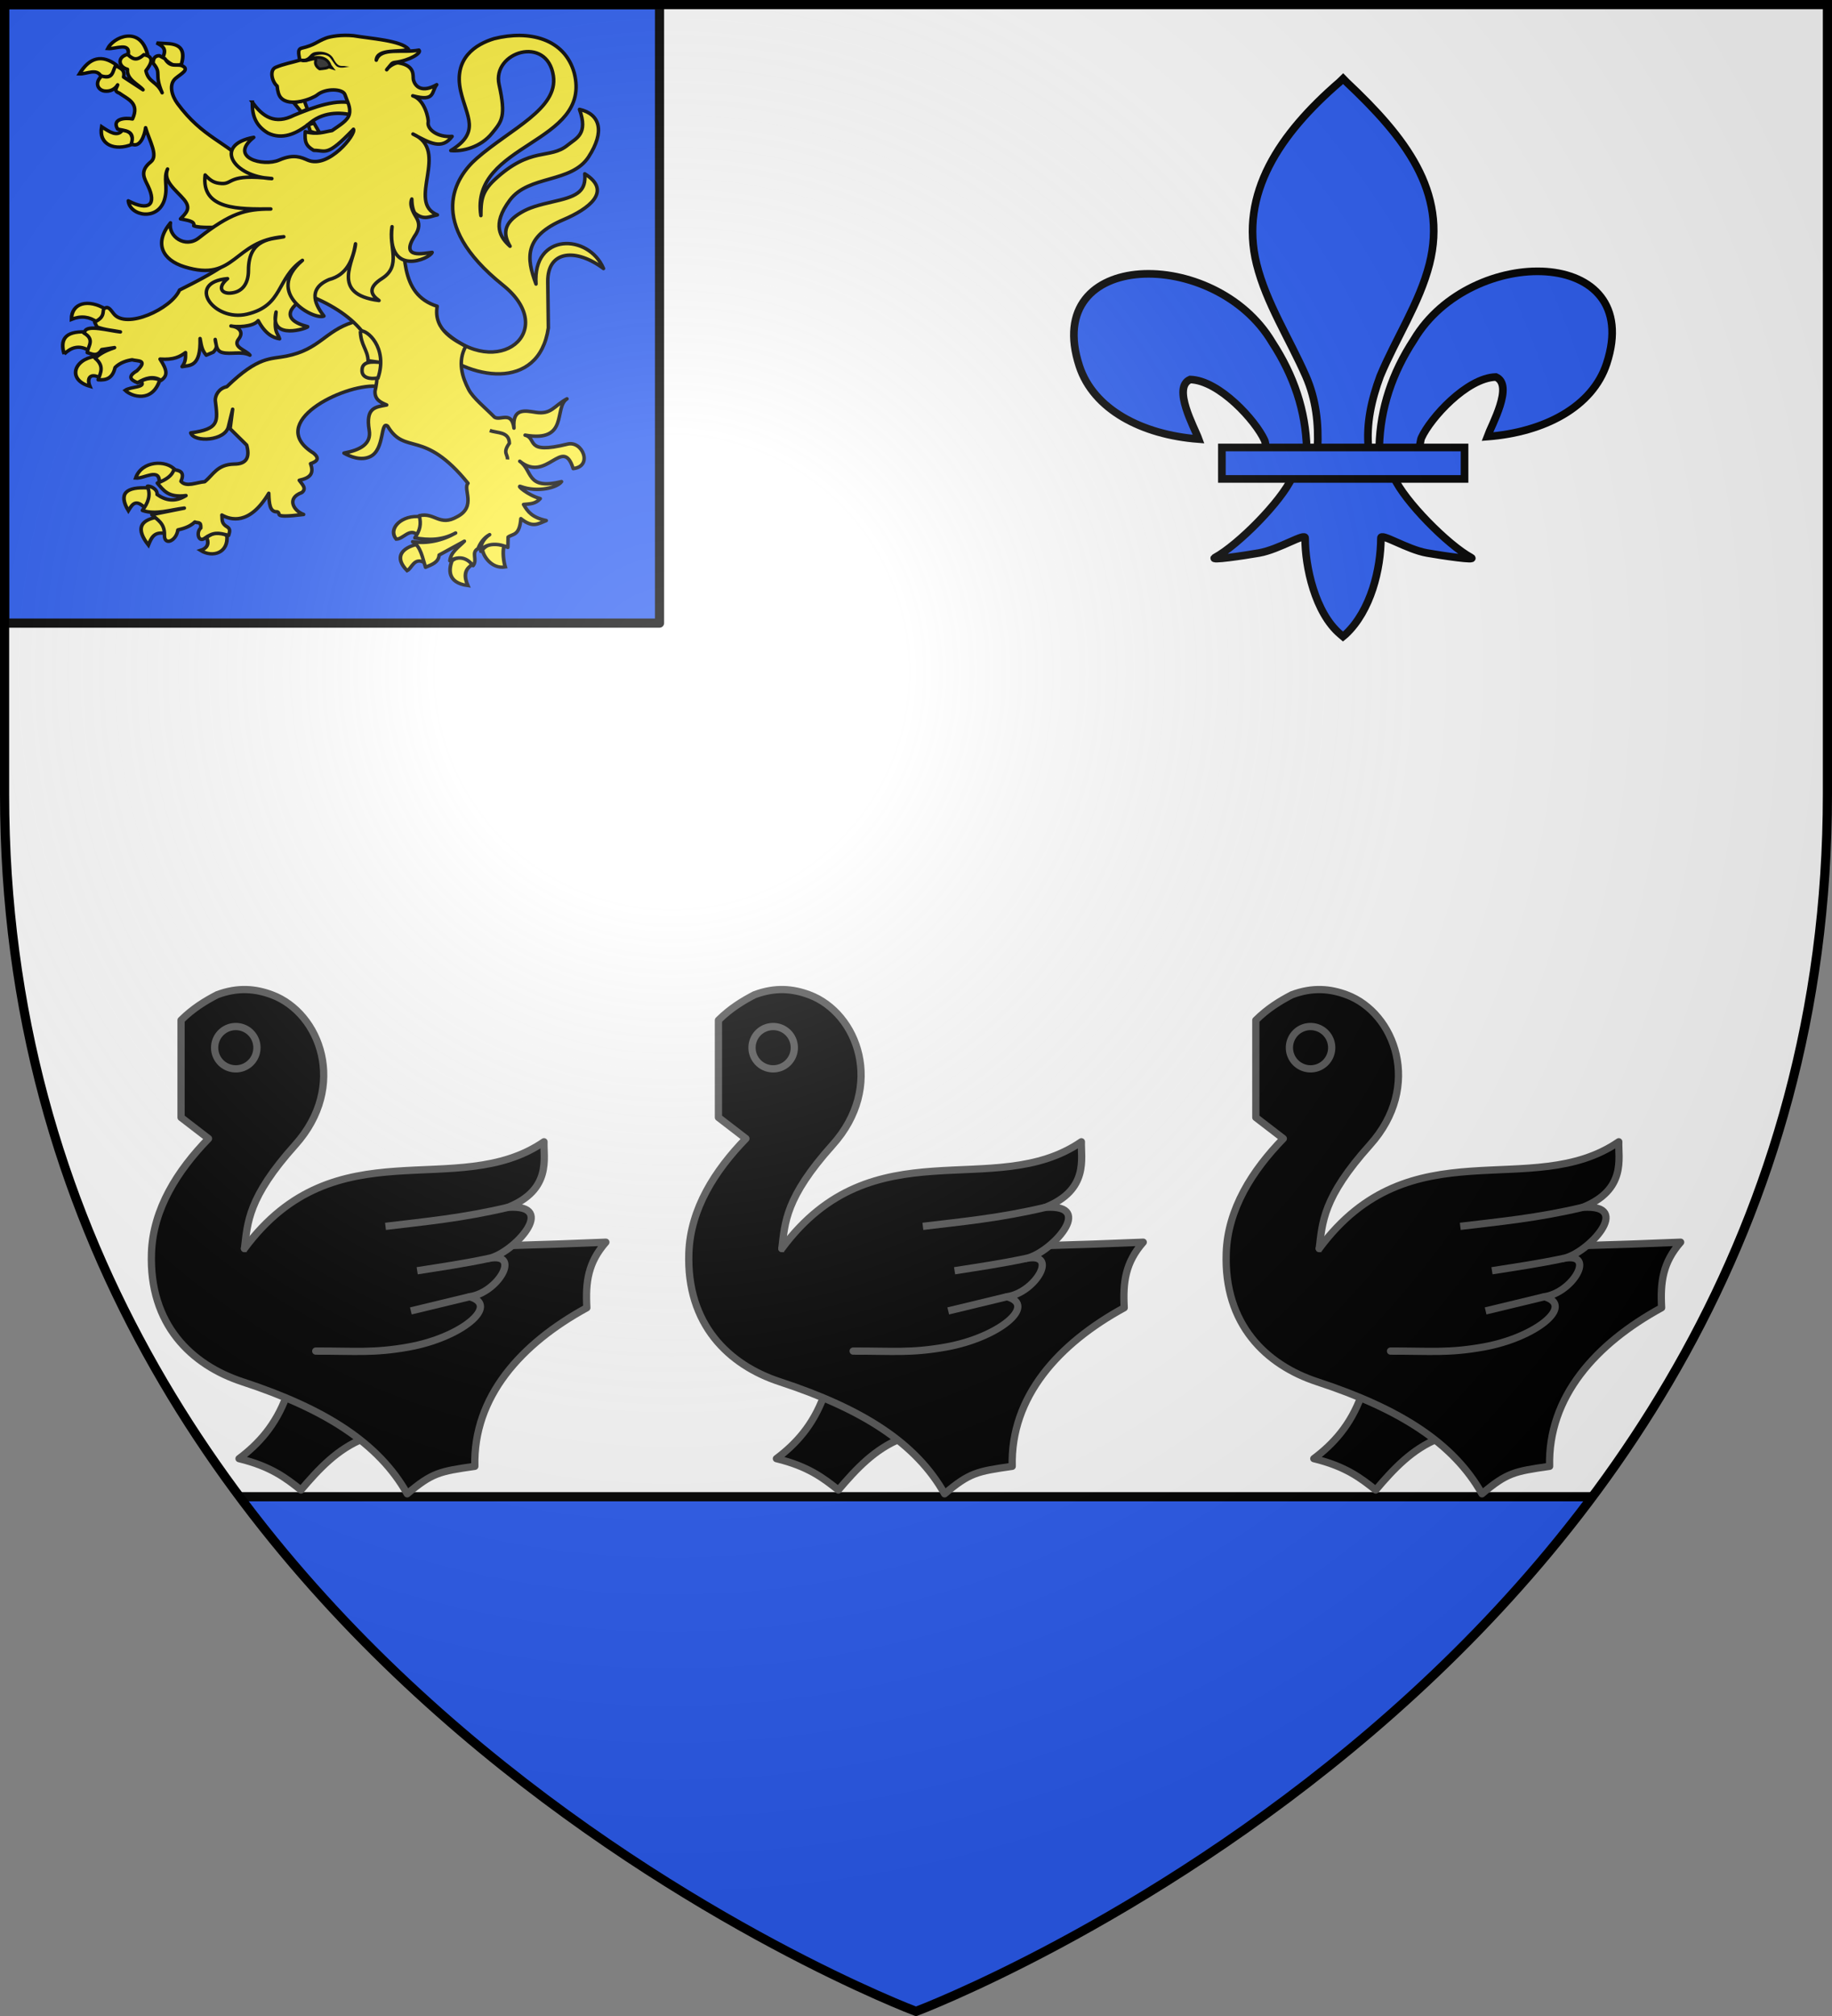 <svg xmlns="http://www.w3.org/2000/svg" xmlns:xlink="http://www.w3.org/1999/xlink" width="600" height="660" version="1.0"><rect width="100%" height="100%" fill="#808080" stroke="none"/><defs><g id="b"><path transform="rotate(18 3.157 -.5)" d="M0 0v1h.5L0 0z" id="a"/><use height="540" width="810" transform="scale(-1 1)" xlink:href="#a"/></g><g id="c"><use height="540" width="810" transform="rotate(72)" xlink:href="#b"/><use height="540" width="810" transform="rotate(144)" xlink:href="#b"/></g><g id="e"><path transform="rotate(18 3.157 -.5)" d="M0 0v1h.5L0 0z" id="d"/><use height="540" width="810" transform="scale(-1 1)" xlink:href="#d"/></g><g id="f"><use height="540" width="810" transform="rotate(72)" xlink:href="#e"/><use height="540" width="810" transform="rotate(144)" xlink:href="#e"/></g><path id="h" d="M-298.5-298.5h597V-40C298.5 246.31 0 358.5 0 358.5S-298.5 246.31-298.5-40v-258.5z"/><path d="M2.922 27.672c0-5.951 2.317-9.843 5.579-11.012 1.448-.519 3.307-.273 5.018 1.447 2.119 2.129 2.736 7.993-3.483 9.121.658-.956.619-3.081-.714-3.787-.99-.524-2.113-.253-2.676.123-.824.552-1.729 2.106-1.679 4.108H2.922z" id="g"/><radialGradient id="j" gradientUnits="userSpaceOnUse" cx="-80" cy="-80" r="405"><stop style="stop-color:#fff;stop-opacity:.31" offset="0"/><stop style="stop-color:#fff;stop-opacity:.25" offset=".19"/><stop style="stop-color:#6b6b6b;stop-opacity:.125" offset=".6"/><stop style="stop-color:#000;stop-opacity:.125" offset="1"/></radialGradient></defs><g transform="translate(300 300)"><use xlink:href="#h" style="fill:#fff" width="600" height="660"/><path style="opacity:1;fill:#2b5df2;fill-opacity:1;stroke:#000;stroke-width:3;stroke-linecap:butt;stroke-linejoin:round;stroke-miterlimit:4;stroke-dasharray:none;stroke-opacity:1" d="M-298.5-298.5H-84V-96h-214.5z"/><path style="fill:#2b5df2" d="M-221.531 190C-133.087 308.475 0 358.5 0 358.5S133.087 308.475 221.531 190H-221.53z"/><path style="opacity:1;fill:none;fill-opacity:1;stroke:#000;stroke-width:3;stroke-linecap:butt;stroke-linejoin:round;stroke-miterlimit:4;stroke-dasharray:none;stroke-opacity:1" d="M-221.531 190H221.53"/></g><g transform="translate(300 300)"><path d="M-154.688-191.771c17.75 16.796 38.031.045 19.394-14.898-25.551-20.487-15.458-35.455-8.56-41.483 11.082-9.686 26.712-16.191 25.08-27.033-2.03-13.48-20.163-7.825-17.77 2.885 2.353 10.539.884 11.97-2.295 15.91-3.764 4.666-9.734 6.039-13.514 5.685 9.831-6.06 5.186-10.941 3.245-19.427-2.48-10.841 5.019-15.433 10.946-17.213 11.48-2.895 23.093-.005 26.233 11.219 5.998 23.374-34.264 22.82-30.573 46.705.026-4.871.268-7.785 4.447-11.689 11.919-11.136 18.046-6.546 23.975-11.376 2.9-2.362 6.77-3.584 3.872-11.703 6.772 1.518 8.375 7.217 3.004 15.516-5.646 8.726-19.618 5.888-25.817 14.194-6.074 8.14-3.058 12.294.075 15.095-2.248-3.779-2.38-7.57 3.733-11.103 2.566-1.483 4.958-2.26 11.385-3.725 7.241-1.65 9.798-3.462 9.342-8.887 9.244 5.732 1.124 11.573-6.94 15.001-13.024 5.537-12.211 12.662-9.024 21.08-1.14-16.877 17.227-16.55 22.104-5.076-8.937-6.67-18.377-6.064-18.249 4.336l.186 15.131c-3.084 21.012-26.191 17.176-38.455 5.56" style="fill:#fcef3c;fill-opacity:1;stroke:#000;stroke-width:1.151;stroke-linejoin:round;stroke-miterlimit:4;stroke-dasharray:none;stroke-opacity:1"/><path style="fill:#fcef3c;fill-opacity:1;stroke:#000;stroke-width:1.151;stroke-miterlimit:4;stroke-dasharray:none;stroke-opacity:1" d="M-217.358-266.553c-.083 3.913.794 7.538 5.136 10.125 4.552 2.212 9.192.463 13.864-3.407 4.937-3.98 10.875-3.282 14.625-2.295.618-1.84-.14-2.589.028-3.821-5.606-2.031-13.767 1.121-19.98 3.68-6.221 3.168-10.299.513-13.673-4.282z"/><g style="fill:#fcef3c;stroke:#000;stroke-width:2.954;stroke-opacity:1"><path style="fill:#fcef3c;fill-opacity:1;stroke:#000;stroke-width:2.954;stroke-linejoin:miter;stroke-miterlimit:4;stroke-dasharray:none;stroke-opacity:1" d="M862.664 472.577c-7.188-9.211-27.082-8.293-31.832 7.086 6.816.68 19.456-9.608 19.006 3.82 8.305-.468 10.708-4.693 12.826-10.906z" transform="matrix(.407 0 0 .373 -593.715 -322.395)"/><path style="fill:#fcef3c;fill-opacity:1;stroke:#000;stroke-width:2.954;stroke-miterlimit:4;stroke-dasharray:none;stroke-opacity:1" d="M838.453 505.987c-7.478-8.031-10.06-3.885-13.504 2.243-8.187-14.961-2.04-21.175 16.37-19.903 2.197 4.713 1.025 12.246-2.866 17.66zM847.459 514.084c-13.091 2.806-16.482 10.313-6.395 24.351 2.187-5.864 4.356-11.75 12.534-10.302 1.483-4.79-.707-9.68-6.14-14.05zM887.874 531.88c2.56 5.972-.09 9.655-4.86 11.238 9.901 6.854 22.754 1.966 21.23-13.112-7.109-4.021-11.075-2.607-16.37 1.873z" transform="matrix(.407 0 0 .373 -593.715 -322.395)"/></g><path d="M-184.501-194.487c-9.165 2.951-10.783 8.872-21.69 11.074-5.276 1.065-9.117-.07-19.52 10.012-2.621.518-3.868 2.877-3.773 4.536.831 6.973 1.39 9.262-8.053 10.595 1.15 3.218 11.355 2.652 12.365-2.126.157-.747 1.369-5.626 1.369-5.626l-.827 6.384 5.426 5.351c.986 3.691.29 6.235-4.158 6.22-5.566.151-6.794 3.539-9.58 5.764-2.673.19-6.072 1.93-7.801-.128 1.434-3.186-.587-3.555-2.32-3.816-.516 1.93-2.524 3.325-5.422 4.4 1.978 2.253 3.48 4.873 9.398 4.095-3.639 2.249-6.72 1.58-9.48-.378.263-1.882-2.655-2.992-3.172-2.656 1.25 2.964.17 5.493-1.626 7.889 4.315 1.518 9.112-.204 13.736-.759l-10.664 2.124c1.832 1.726 4.249 2.796 4.157 6.675-.146 3.652 3.873 2.031 4.385-1.649 1.613-.395 3.842-.941 5.556-2.599 1.097.463 2.08-.28 1.958 1.972-1.513 1.214-.888 4.71 1.118 3.45 3.058-2.213 4.6-1.94 7.997-1.023.175-.809.794-1.903-.335-2.712-2.202-1.235-1.686-2.447-1.881-3.962 2.771 1.545 8.995 3.541 15.363-7.13.122 3.375.296 6.18 2.733 6.057 1.705.56-2.147 2.212 8.677.876-3.031-1.04-5.904-5.233-.568-7.18 1.675-1.334.097-2.667-.854-4 3.624-.785 4.888-2.23 3.692-5.441 2.385-.837 2.93-1.806.98-3.45-15.983-9.94 9.706-22.554 20.405-21.905l9.037-4.854-5.783-16.535-10.845.455z" style="fill:#fcef3c;fill-opacity:1;stroke:#000;stroke-width:1.151;stroke-linejoin:round;stroke-miterlimit:4;stroke-dasharray:none;stroke-opacity:1"/><g style="fill:#fcef3c;stroke:#000;stroke-width:2.954;stroke-opacity:1"><path style="fill:#fcef3c;fill-opacity:1;stroke:#000;stroke-width:2.954;stroke-miterlimit:4;stroke-dasharray:none;stroke-opacity:1" d="M799.626 342.685c-5.852-4.625-12.566-5.83-20.464-2.342-.056-14.538 13.622-18.222 27.626-8.897-1.412 4.639-3.066 9.057-7.162 11.239zM773.28 370.783c-3.419-12.474.547-20.053 16.881-19.435 2.937 3.872 7.292 6.562 3.07 16.391-7.79-5.24-14.203-2.924-19.952 3.044zM798.09 372.89c4.946 6.322 8.193 12.644 4.35 18.967-8.001-5.031-11.16.056-8.442 7.258-18.46-5.81-12.894-23.612 4.093-26.225zM834.925 394.666c5.494-3.163 10.533-2.989 15.347-1.17-5.978 20.376-22.706 14.734-27.881 9.132 4.344-3.472 17.501-2.217 12.534-7.962z" transform="matrix(.407 0 0 .373 -593.715 -322.395)"/></g><g style="fill:#fcef3c;stroke:#000;stroke-width:2.954;stroke-opacity:1"><path style="fill:#fcef3c;fill-opacity:1;stroke:#000;stroke-width:2.954;stroke-miterlimit:4;stroke-dasharray:none;stroke-opacity:1" d="M828.018 186.74c-13.82 6.043-27.245.561-24.555-15.454 6.568 4.735 12.686 9.137 16.626 3.044 5.688.234 9.047 3.454 7.93 12.41zM802.95 127.031c-3.537-7.426-11.437-1.875-17.393-2.107 8.263-14.803 18.254-17.275 29.928-7.727-2.034 6.026-3.863 12.314-12.534 9.834zM808.322 102.68c6.403.636 18.51-6.186 16.371 5.62 4.844 5.575 10.078 4.72 15.603-.937-6.06-25.406-27.664-14.525-31.974-4.683zM852.574 110.64c3.55-8.067-.098-10.077-4.86-12.877l7.93.468c13.867.447 14.36 8.545 12.022 18.264-7.023 3.063-10.621-2.492-15.092-5.854z" transform="matrix(.407 0 0 .373 -593.715 -322.395)"/></g><g style="fill:#fcef3c;stroke:#000;stroke-width:2.954;stroke-opacity:1"><path style="fill:#fcef3c;fill-opacity:1;stroke:#000;stroke-width:2.954;stroke-miterlimit:4;stroke-dasharray:none;stroke-opacity:1" d="M1060.277 513.615c3.647 6.117 1 11.122-2.813 15.923-6.094-6.431-11.19 3.576-16.883 3.746-7.364-9.437 4.845-21.822 19.696-19.669zM1063.602 554.123c.898-4.801 1.243-9.466-6.906-16.156-11.329 3.055-18.268 10.955-7.418 22.947 3.764-1.828 5.655-12.549 14.324-6.79zM1085.345 552.25c7.949-6.469 14.594-1.902 15.859 3.747-5.95 4.148-6.17 10.254-3.07 18.03-17.188-2.611-15.061-14.877-12.79-21.777zM1127.295 539.138c-1.437 5.246-.349 13.895.941 18.517-11.056 1.957-17.877-9.844-18.335-15.24 4.608-5.116 8.694-6.899 17.394-3.277z" transform="matrix(.407 0 0 .373 -593.715 -322.395)"/></g><path d="M-258.26-282.19c-3.43.893-3 4.047.017 4.892-.35 3.368 3.585 4.874 5.087 6.689l-6.385-4.179c.61-2.478-1.238-2.897-2.56-3.753-1.044 1.646-.742 4.661-4.6 3.422-2.57 2.381-1.06 4.707 1.012 4.934 1.795.196 3.326-.577 4.22-2.03-.228.942-1.446 2.002.522 2.68 2.738 2.013 6.774 3.211 4.346 8.476-2.566-.502-6.858.02-4.868 3.316 2.003.613 5.942.241 4.473 4.828 2.819 1.571 4.354-2.688 4.684-5.27 1.105 4.048 4.293 9.119 1.716 11.173-3.828 3.054-2.094 5.425-.9 7.946 2.842 6 .35 8.359-6.494 4.823.534 5.004 9.846 6.752 11.909-.57 1.173-4.163-.524-6.695.958-9.847-1.603 3.952 2.73 6.827 5.385 9.984 2.471 2.939.655 4.445-1.154 6.327 2.126.467 4.816.7 4.347 2.255 2.388.969 7.413.27 9.828.63l1.918 10.94c-3.79 2.985-10.108 6.365-16.397 9.467-2.69 6.197-17.565 13.023-21.598 7.725-1.278-1.68-1.889-2.574-3.274-1.517-.309 1.368.255 2.661-2.94 4.298l.775 1.605c2.838 1.01 5.128 1.101 7.665 1.605-3.7-.368-11.143-2.561-11.7-.006l-.311.324c3.779 2.146 1.41 4.301 1.153 6.447 1.577.39 3.15 1.61 4.726-.969l4.22-.65c-4.013 1.342-5.002 2.369-6.401 3.436 3.142 2.556 1.817 4.802 1.027 7.083 2.768.242 4.772-.583 5.53-3.996 1.661-1.671 3.935-2.29 5.596-2.543 1.723.53 5.429-.124 1.533 3.634-3.032 1.778-2.142 2.95.253 3.874 2.556-1.498 5.11-2.378 7.665-.757 2.262-1.526 2.126-3.241-.304-6.977 4.497.328 6.515-.786 8.349-2.135-.004 1.458.177 2.87-1.138 4.603 2.552-.493 6.152.24 5.9-9.19.391 1.812.417 3.624 2.018 5.436l2.331-.994c1.699-1.824.728-2.33.608-4.153.372 1.692.278 3.743 2.308 4.276 2.736.72 6.305-.539 9.072.87-1.301-1.679-5.82-2.592-3.714-5.27 1.974-2.51-.355-4.116-2.51-4.283 1.482.402 7.221.409 8.922-1.742 2.258 4.238 4.748 5.585 7.006 5.937-.635-2.096-1.99-1.81-1.154-8.76-2.336 9.573 10.488 5.24 10.367 4.794-9.542-2.475-5.626-7.158.664-10.12 15.4 6.228 24.825 16.526 21.384 31.21-.142 2.832 1.834 3.678 3.808 4.537-3.516.705-6.978.667-5.72 8.277.739 4.473-2.819 6.44-8.266 7.48 1.896 1.084 5.54 2.66 8.665 1.116 4.733-2.339 3.203-11.81 5.638-9.936 5.83 9.766 11.643.607 26.318 18.69-1.777 1.877 2.89 7.608-3.544 10.956-5.772 3.33-7.455-1.563-12.407-.318.659 2.76.293 4.696-1.454 7.255 4.454.768 8.901.839 13.355-1.605-4.374 2.489-9.33 3.55-14.082 2.865 2.646 1.367 3.294 5.534 4.22 8.357 2.039-.87 4.279-1.574 4.457-4.006l8.281-4.536c-1.88 1.962-4.448 3.512-4.773 6.406 3.31-1.78 5.709-.81 7.634 1.592 1.537-2.007-.795-4.263 1.597-5.552.578-1.582 1.848-3.58 3.808-4.582-2.252 1.424-3.198 3.903-2.898 5.45-.26-.746 3.028-3.797 8.861-1.288l.074-3.366c1.606-1.17 3.73-.336 4.189-6.035 3.976 3.176 5.662 1.637 8.313.623-4.64-1.009-6.048-2.87-7.442-5.266 2.06-.203 3.889-.137 5.48-1.914-3.998-1.073-8.074-4.584-6.399-3.962 5.501 2.045 11.99.383 13.37-1.605-11.727 2.853-9.3-3.596-13.686-6.672 8.867 7.266 14.096-8.495 17.495 2.4 6.553-.695 3.055-9.224-1.849-8.01-14.263 3.528-9.789-1.903-13.9-2.932 14.501 2.49 9.272-9.01 13.719-11.89-4.26 2.277-5.095 5.237-10.25 4.409-3.492-.535-7.666-1.51-7.111 5.173-.76-5.776-4.337-2.35-6.37-3.568-3.1-3.18-6.969-6.218-8.465-9.065-2.065-3.93-3.75-9.127-.959-14.142-2.945-1.743-10.743-5.05-9.351-13.111-12.796-4.016-10.308-18.07-11.878-29.633l-49.254-16.09c-8.33-8.35-15.66-9.475-23.912-20.627-1.888-2.551-2.966-6.275-.63-8.259 1.922-1.631 4.825-2.944 1.99-4.195-1.834-.555-3.667.779-5.5-2.255l-1.786-.969c-1.337-.002-2.081.754-2.055 2.467 2.943 3.454.195 3.24 2.94 9.657-1.74-3.847-4.446-3.262-5.316-7.19 1.717-2.215 2.994-4.72-.69-5.252-2.715 2.489-3.958.991-5.358-.106z" style="fill:#fcef3c;fill-opacity:1;stroke:#000;stroke-width:1.151;stroke-linejoin:round;stroke-miterlimit:4;stroke-dasharray:none;stroke-opacity:1"/><path d="M-181.97-191.625c.06 4.6 2.41 6.1 2.53 9.729l4.584.628c-3.763-.538-6.543-.258-6.573 2.406-.143 2.518 2.532 3.138 5.242 2.579 3.307-10.006-3.733-15.93-5.784-15.342z" style="fill:#fcef3c;fill-opacity:1;stroke:#000;stroke-width:1.151;stroke-miterlimit:4;stroke-dasharray:none;stroke-opacity:1"/><path d="M-139.586-159.065c2.513.934 6.315.293 6.417 4.171-2.321 3.187-.48 3.578-.633 5.31" style="opacity:.98;fill:none;fill-opacity:1;stroke:#000;stroke-width:1.151;stroke-miterlimit:4;stroke-dasharray:none;stroke-opacity:1"/><path style="fill:#fcef3c;fill-opacity:1;stroke:#000;stroke-width:1.151;stroke-miterlimit:4;stroke-dasharray:none;stroke-opacity:1" d="m-195.276-256.402-1.91-3.307-1.862.59.673 2.108c1.742.69 1.625.41 3.1.609zM-203.84-266.442l3.5-.584 1.029 2.806-2.026.852-2.504-3.074z"/><path d="M-187.04-269.047c-.624-1.874-6.21-2.197-9.079.126-1.44 1.166-9.08 4.243-11.973.818-.605-.716-.984-1.974-1.142-3.727-1.636-1.325-2.652-5.202-.47-6.129 2.588-1.1 5.22-1.546 7.829-2.319-.021-1.326-1.016-3.57.681-3.961 4.29-.99 4.846-2.102 7.953-3.286 1.473-.56 5.113-1.183 9.036-.783 5.266.906 15.71 1.555 17.978 4.424-2.49 1.165-10.307-.424-10.537 3.585 1.431-4.406 8.671-2.213 13.963-3.3 1.057.89-3.1 3.433-7.729 4.008-1.252.155-1.16.442-2.828 2.43.746-1.235 2.942-2.414 3.877-2.26 5.65.93 4.622 4.422 4.854 5.438.577 2.52 2.99 4.401 7.659 1.709-1.83 2.277-.37 5.69-7.85 3.639 4.101 1.343 5.216 7.82 5.056 8.556-.497 2.306 2.96 5.13 7.83 4.735-3.334 4.505-7.293 2.183-12.82-.773 12.399 5.412-2.392 22.332 8.005 26.471-2.36.414-4.299 1.923-7.262-.494-.536-.437-1.106-2.331-1.122-4.697-.997 2.284.936 5.079 1.561 6.19.897 1.594 1.205 3.42-.776 6.151-4.53 7.322 3.036 5.4 5.872 5.121-.603 2.024-14.965 8.448-13.125-8.406-1.2 6.634 3.222 12.728-3.221 16.91-4.919 3.106-3.664 5.408-1.052 7.25-16.24-2.026-7.929-13.032-7.698-18.556-.874 5.283-2.828 10.171-8.634 11.692-7.591 3.228-4.08 8.896-1.709 11.955-3.115 1.465-19.73-7.396-7.041-18.236-8.662 5.962-6.12 14.776-18.153 17.625-10.965 2.597-20.16-10.402-6.37-11.634-3.37 2.814-2.016 4.874.806 4.735 3.815-.188 6.05-2.913 6.04-7.422-.023-10.782 8.074-10.244 11.575-11.034-16.687 1.318-15.657 15.093-32.557 9.835-7.125-2.217-10.12-7.648-4.556-14.389-.834 4.47 4.853 8.418 9.25 4.972 10.397-8.15 15.374-9.532 23.603-9.5-10.305.04-22.884.356-21.499-11.125 1.86 1.93 2.947 2.622 5.364 2.782 3.867.255 2.007-3.319 16.48-1.61-12.782-.586-19.229-11.112-5.928-13.497-8.354 6.613 3.097 9.697 8.34 7.422 4.84-2.1 7.292-.843 9.348.029 6.887 2.919 15.97-8.61 14.969-10.103-8.802 9.201-8.98 6.903-13.023 6.906-2.586-1.505-3.001-2.851-2.76-6.12 3.808 1.09 6.161.058 8.776-.354 2.419-1.726 5.12-3.224 5.634-5.288.573-2.302-.637-4.146-1.425-6.51z" style="fill:#fcef3c;fill-opacity:1;stroke:#000;stroke-width:1.151;stroke-linejoin:round;stroke-miterlimit:4;stroke-dasharray:none;stroke-opacity:1"/><path style="fill:#313131;stroke:#000;stroke-width:.935;stroke-opacity:1" d="M-199.955-280.11c2.884-1.545 6.964-1.843 8.092 1.616l.556.725-1.042-.32c-.566.454-1.376.468-2.104.563l-.85.082c-1.092-.649-1.625-1.749-1.314-2.584.54-1.446-2.5-.105-3.338-.082z"/><path d="M-197.174-282.859c-1.38.48-1.586 1.743-3.026 2.052a4.602 4.602 0 0 1-1.182-.047l-.242 1.096s.713.142 1.551.058c1.696.015 2.081-1.503 3.343-2.121 1.573-.432 3.524-.543 4.73.606 1.207 1.474 1.735 2.715 2.564 3.098 1.208.56 2.61.085 3.915-.037l-1.292-.17c-1.421-.306-2.337.63-3.958-2.428-1.232-2.322-4.36-2.627-6.403-2.107z" style="fill:#000;fill-opacity:1;stroke:none;stroke-width:3;stroke-linecap:round;stroke-linejoin:round;stroke-miterlimit:4;stroke-dasharray:none;stroke-opacity:1"/><g id="i"><path d="M464.706-420.397c-3.757 10.173-9.656 16.599-16.356 21.623 10.928 2.65 16.203 6.714 21.346 10.811 6.145-7.243 12.568-14.137 21.624-17.742l.277-14.415-26.89-.277z" style="fill:#000;fill-opacity:1;fill-rule:evenodd;stroke:#555;stroke-width:2.5;stroke-linecap:butt;stroke-linejoin:round;stroke-miterlimit:4;stroke-dasharray:none;stroke-opacity:1" transform="matrix(.95 0 0 .95 -471.647 556.366)"/><path d="M428.363-549.866c4.129-4.09 8.258-6.577 12.386-8.744 7.224-2.727 13.332-2.094 18.945 0 16.721 6.24 26.123 31.543 8.014 51.732-16.345 18.223-16.385 26.756-17.487 35.702 39.324.008 79.51-.272 124.594-2.185-6.154 7.002-7.047 13.72-6.558 22.587-22.643 12.358-39.22 30.664-38.616 54.646-12.267 1.76-14.712 2.238-23.316 9.472-9.802-17.443-28.193-29.22-56.832-38.617-17.586-5.77-32.217-19.775-31.33-44.445.54-15.075 8.943-28.316 19.672-39.346l-9.472-7.286v-33.516z" style="fill:#000;fill-opacity:1;fill-rule:evenodd;stroke:#555;stroke-width:2.5;stroke-linecap:butt;stroke-linejoin:round;stroke-miterlimit:4;stroke-dasharray:none;stroke-opacity:1" transform="matrix(.95 0 0 .95 -471.647 556.366)"/><path d="M454.521-540.392a7.287 7.287 0 0 1-7.29 7.29 7.287 7.287 0 0 1-7.29-7.29 7.287 7.287 0 0 1 7.29-7.29 7.287 7.287 0 0 1 7.29 7.29z" style="fill:none;fill-opacity:1;fill-rule:nonzero;stroke:#555;stroke-width:2.5;stroke-linecap:butt;stroke-linejoin:miter;marker:none;marker-start:none;marker-mid:none;marker-end:none;stroke-miterlimit:4;stroke-dasharray:none;stroke-dashoffset:0;stroke-opacity:1;visibility:visible;display:inline;overflow:visible" transform="matrix(.95 0 0 .95 -471.647 556.366)"/><path style="fill:#000;fill-opacity:1;stroke:#555;stroke-width:2.5;stroke-linecap:round;stroke-linejoin:round;stroke-miterlimit:4;stroke-dasharray:none;stroke-opacity:1" d="M450.221-471.176c31.525-42.593 73.287-16.185 103.268-36.793-.222 5.571 2.746 16.49-12.386 22.587 17.592-1.142 1.794 15.835-6.558 17.59 11.285-2.172 3.102 11.808-6.696 13.222 10.557 2.977-2.882 14.083-21.014 17.326-12.15 2.173-18.257 1.371-32.037 1.408" transform="matrix(.95 0 0 .95 -471.647 556.366)"/><path style="fill:none;fill-opacity:1;stroke:#555;stroke-width:2.5;stroke-linecap:butt;stroke-linejoin:round;stroke-miterlimit:4;stroke-dasharray:none;stroke-opacity:1" d="M498.843-478.824c13.532-1.632 26.64-2.84 42.26-6.558M509.772-463.523c8.114-1.279 16.093-2.424 24.773-4.269M507.586-449.68l20.263-4.89" transform="matrix(.95 0 0 .95 -471.647 556.366)"/></g><use xlink:href="#i" transform="translate(-176)" width="600" height="660"/><use xlink:href="#i" transform="translate(176)" width="600" height="660"/><path d="M151.733-153.926c.356-12.391 4.188-23.908 11.322-34.822 18.679-31.437 75.73-30.686 63.154 7.763-4.634 14.167-20.377 22.494-39.08 23.923 1.35-3.733 8.776-16.93 2.782-19.513-9.585.29-21.486 13.541-24.349 19.86-.413.908-.297 1.956-.759 2.848" style="fill:#2b5df2;fill-opacity:1;fill-rule:evenodd;stroke:#000;stroke-width:2.5;stroke-linecap:butt;stroke-linejoin:miter;stroke-miterlimit:4;stroke-dasharray:none;stroke-opacity:1;display:inline"/><path d="M127.973-153.107c-.356-12.39-4.187-23.908-11.322-34.821-18.679-31.438-75.73-30.687-63.154 7.762 4.634 14.168 20.377 22.495 39.08 23.923-1.35-3.733-8.775-16.93-2.781-19.513 9.584.29 21.486 13.542 24.348 19.86.413.908.298 1.956.759 2.849" style="fill:#2b5df2;fill-opacity:1;fill-rule:evenodd;stroke:#000;stroke-width:2.5;stroke-linecap:butt;stroke-linejoin:miter;stroke-miterlimit:4;stroke-dasharray:none;stroke-opacity:1"/><path d="M138.75-273.157c-19.68 16.97-32.892 36.592-27.196 59.606 3.142 12.697 10.76 24.456 16.133 36.688 3.359 7.674 4.218 15.69 3.82 23.756h16.695c-.799-8.125.952-16 3.82-23.756 5.12-12.308 12.907-23.982 16.133-36.688 6.032-23.756-8.126-41.672-27.109-59.531l-1.16-1.184-1.137 1.109z" style="fill:#2b5df2;fill-opacity:1;fill-rule:nonzero;stroke:#000;stroke-width:2.5;stroke-linecap:butt;stroke-linejoin:miter;stroke-miterlimit:4;stroke-dasharray:none;stroke-opacity:1"/><path d="M123.179-143.7c-3.49 7.825-17.722 22.158-25.281 26.243-1.96 1.06 9.371-.61 14.445-1.5 6.655-1.167 15.304-6.84 15.101-4.838-.018 9.168 3.203 24.465 11.602 31.494l.796.678.821-.678c8.395-7.834 11.56-21.608 11.602-31.494-.203-2.002 8.447 3.67 15.101 4.838 5.074.89 16.406 2.56 14.446 1.5-7.56-4.085-21.783-18.418-25.274-26.244h-33.36z" style="fill:#2b5df2;fill-opacity:1;fill-rule:evenodd;stroke:#000;stroke-width:2.5;stroke-linecap:butt;stroke-linejoin:miter;stroke-miterlimit:4;stroke-dasharray:none;stroke-opacity:1"/><path style="fill:#2b5df2;fill-opacity:1;stroke:#000;stroke-width:2.5;stroke-miterlimit:4;stroke-dasharray:none;stroke-opacity:1" d="M100.181-153.505h79.472v10.301h-79.472z"/></g><use xlink:href="#h" style="fill:url(#j)" width="600" height="660" transform="translate(300 300)"/><use xlink:href="#h" style="fill:none;stroke:#000;stroke-width:3" width="600" height="660" transform="translate(300 300)"/></svg>